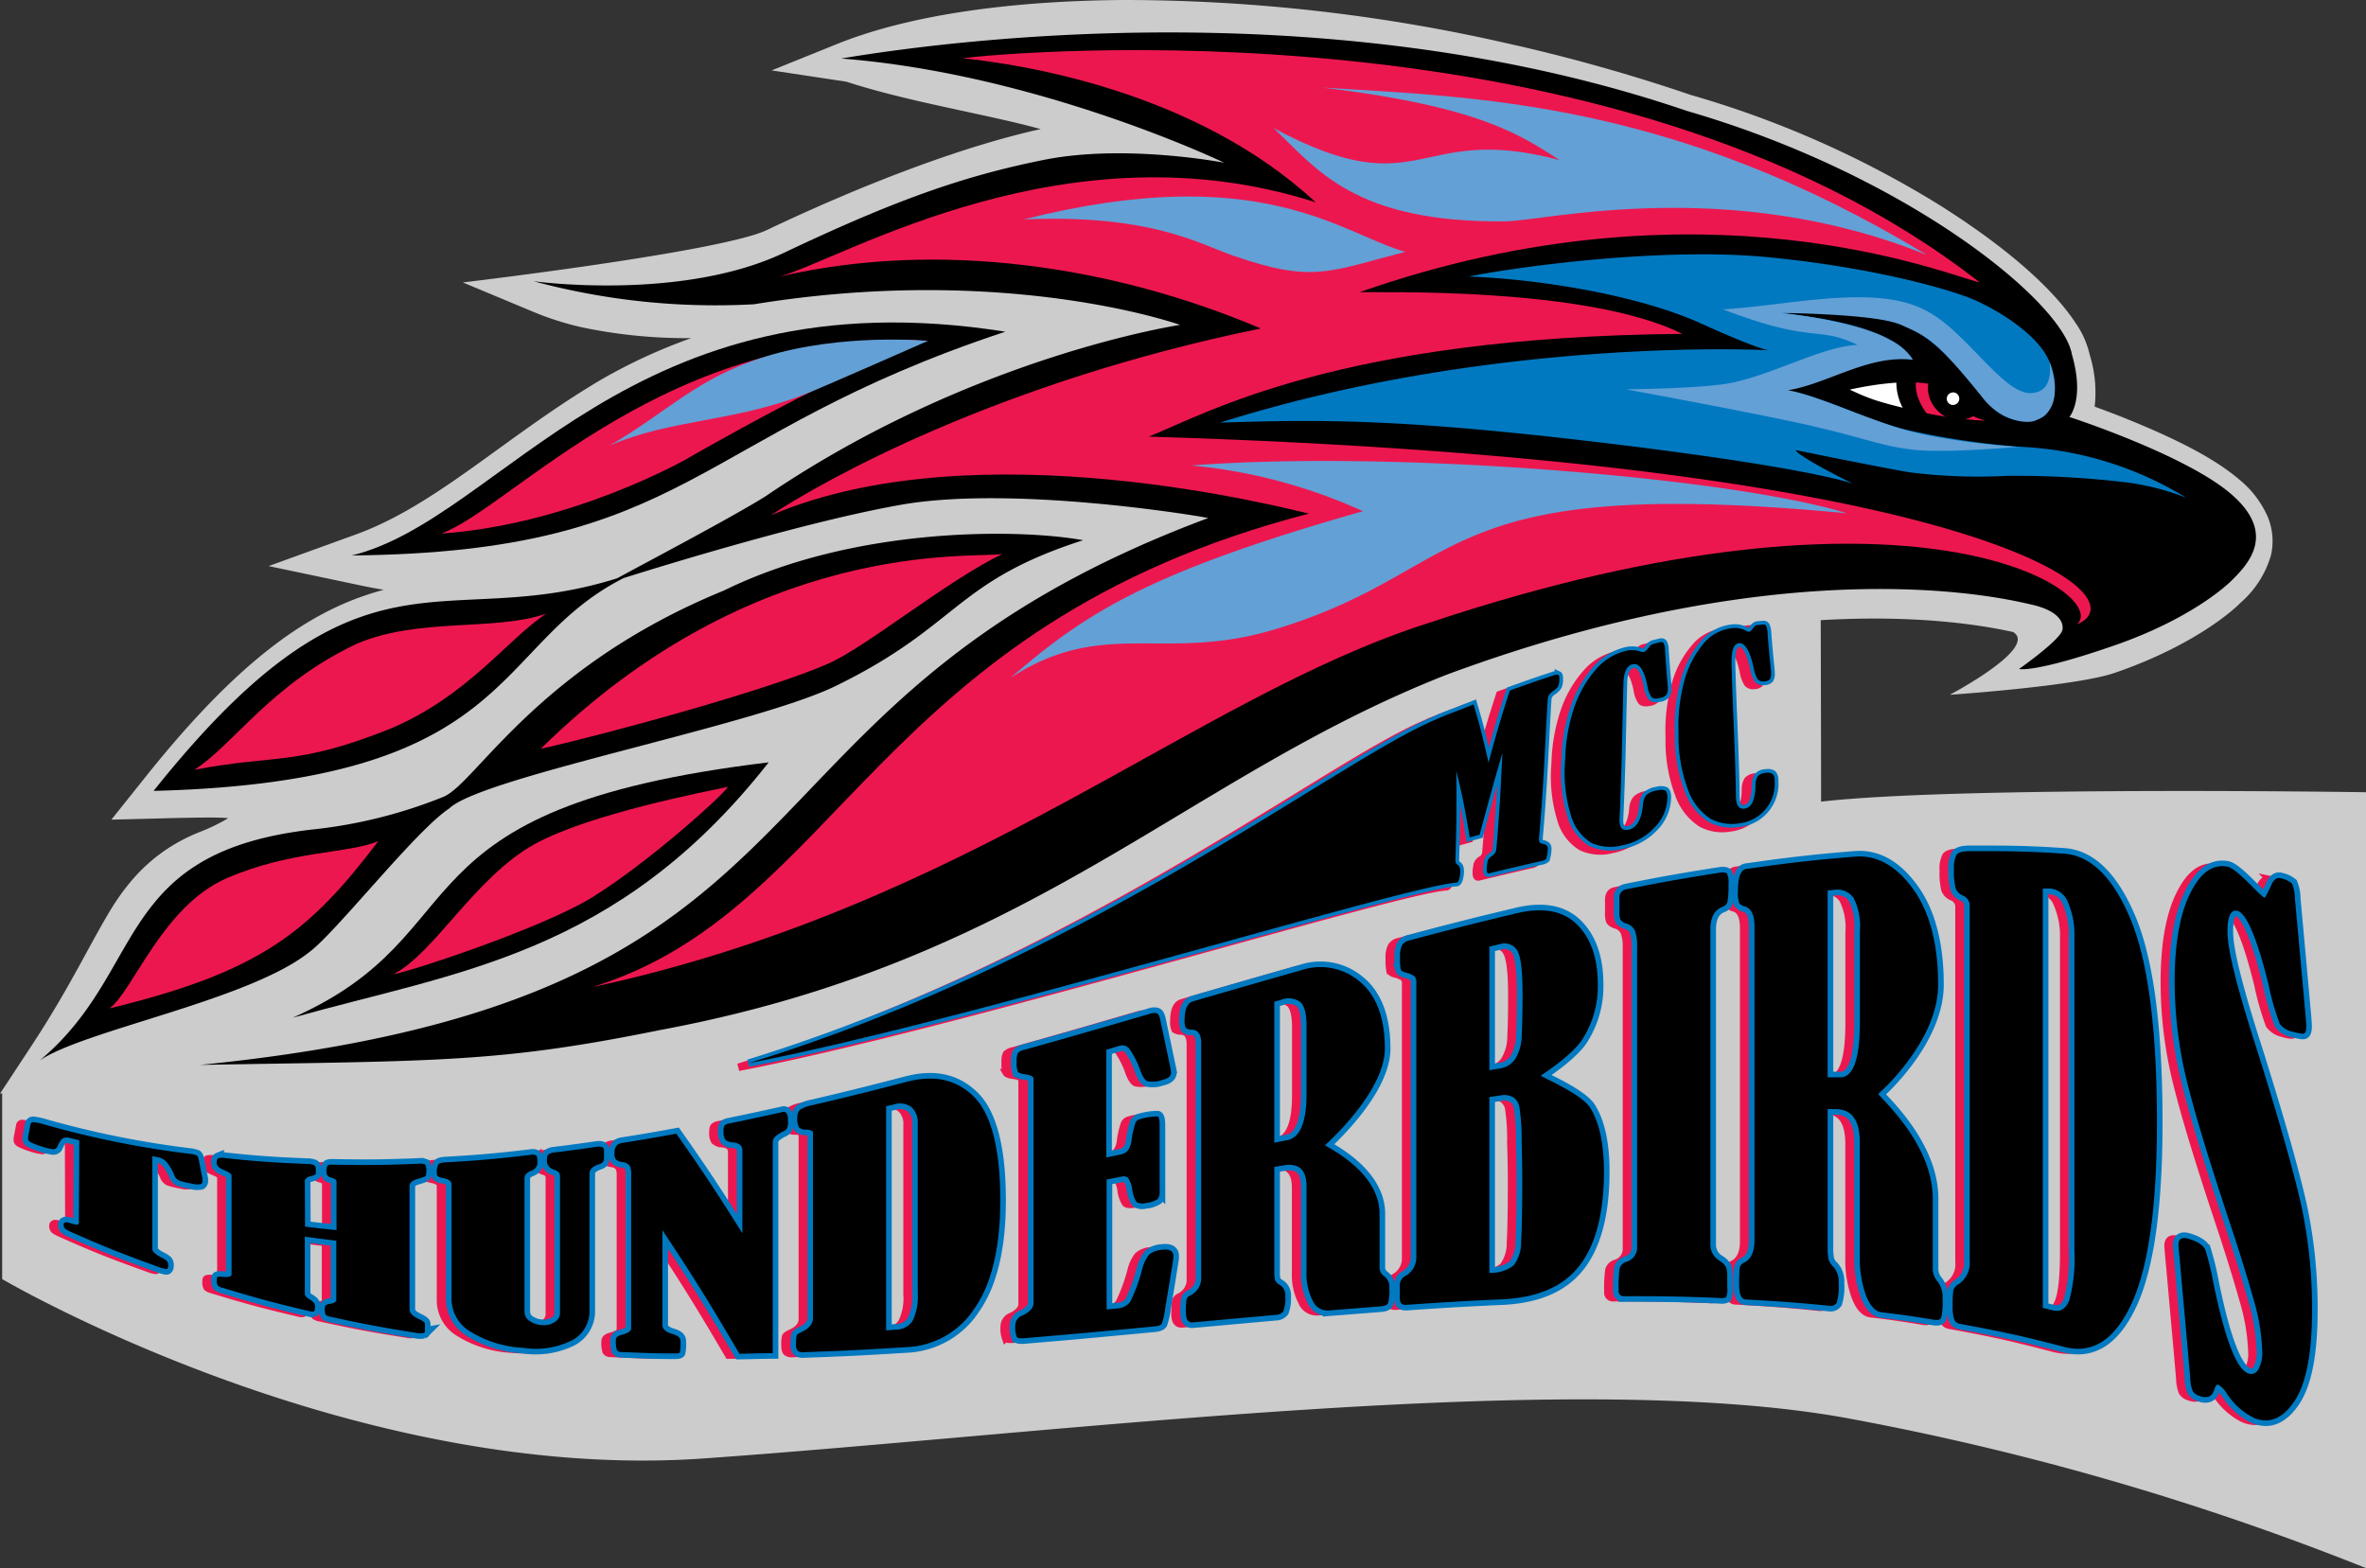<svg id="Layer_6" data-name="Layer 6" xmlns="http://www.w3.org/2000/svg" viewBox="0 0 316.53 209.81"><rect x="0" y="0" width="316.53" height="209.81" fill="#333333" stroke="none"/><path d="M.29,146.14v25s46.49,27.33,93.82,24,116-12.28,153.34-5.33a366,366,0,0,1,69.08,20V106s-54.85-.84-72.9,1.26c0-9.71-.07-32.4-.07-32.4l-12.11-7.75-130,56L50.78,141.81l-26-8.67Z" style="fill:#ccc"/><path d="M9.18,152.75,8,152.45a1.61,1.61,0,0,0-1,0c-.25.09-.5.47-.77,1.08a.59.59,0,0,1-.58.4,6.58,6.58,0,0,1-1.58-.37A11.12,11.12,0,0,1,2.65,153c-.22-.13-.33-.27-.33-.43a1.09,1.09,0,0,1,0-.26c.13-.67.19-1,.32-1.69a.33.33,0,0,1,.37-.3,7.7,7.7,0,0,1,1.57.34,128,128,0,0,0,19.29,3.88,4,4,0,0,1,1,.22c.13.07.22.29.29.64l.45,2.22a3.05,3.05,0,0,1,.05.52.51.51,0,0,1-.19.45,2.5,2.5,0,0,1-1.25-.05,9.18,9.18,0,0,1-1.72-.42,1.37,1.37,0,0,1-.62-.75,7.4,7.4,0,0,0-.92-1.59,2,2,0,0,0-1.24-.76l-.79-.14v12.4c0,.35.43.74,1.27,1.16a2.69,2.69,0,0,1,.69.45.79.79,0,0,1,.17.58c0,.34-.08.51-.23.51a4.22,4.22,0,0,1-1.08-.31c-4.64-1.66-7-2.58-11.59-4.63a4.39,4.39,0,0,1-.88-.47.72.72,0,0,1-.2-.56c0-.31.28-.37.83-.2A4.7,4.7,0,0,0,9,164c.14,0,.21-.09.21-.25Z" style="fill:#ed174f;stroke:#ed174f"/><path d="M39.38,164.29c1.68.21,2.52.31,4.2.48V158.4a.54.54,0,0,0-.12-.41,1.83,1.83,0,0,0-.64-.27.72.72,0,0,1-.58-.73,1.71,1.71,0,0,1,.13-.85c.09-.1.34-.15.74-.14,4.56.09,6.84.06,11.41-.12a1.61,1.61,0,0,1,.92.11q.15.13.15,1c0,.33-.05.53-.17.59a7.44,7.44,0,0,1-1.06.36c-.65.19-1,.49-1,.87v16.59c0,.44.37.84,1.13,1.2.6.3.92.53.92.7v.88c0,.19-.06.31-.16.35a2.36,2.36,0,0,1-.92-.05c-4.59-.72-6.88-1.15-11.46-2.15a1.77,1.77,0,0,1-.71-.25c-.09-.09-.13-.4-.13-.95,0-.28.24-.45.71-.51s.81-.23.81-.48v-7.9c-1.68-.19-2.52-.3-4.2-.53v7.65c0,.26.24.51.68.77s.69.56.69.87-.06.68-.16.72a1.35,1.35,0,0,1-.63-.05c-4.62-1.09-6.93-1.7-11.54-3.11a1.74,1.74,0,0,1-.68-.3,1.37,1.37,0,0,1-.14-.8c0-.21,0-.33.14-.37a2,2,0,0,1,.73,0c.73,0,1.11-.06,1.11-.33V157.46c0-.22-.33-.45-1-.72s-1-.6-1-1,.07-.6.22-.66a2.94,2.94,0,0,1,1,0c4.31.45,6.47.6,10.78.78a2.73,2.73,0,0,1,1,.15.55.55,0,0,1,.26.55v.58c0,.15-.26.28-.66.37s-.81.32-.81.63Z" style="fill:#ed174f;stroke:#ed174f"/><path d="M58.19,155.7c4.56-.27,6.83-.46,11.38-1a1.13,1.13,0,0,1,.74.07c.1.09.16.39.16.91a1.13,1.13,0,0,1-.76,1.11,2.3,2.3,0,0,0-.78.47,1.24,1.24,0,0,0-.2.8v17.64a1.44,1.44,0,0,0,.69,1.21,3.18,3.18,0,0,0,1.73.56,2.54,2.54,0,0,0,1.66-.42,1.41,1.41,0,0,0,.68-1.13V157.69a1.11,1.11,0,0,0-.14-.65,2,2,0,0,0-.73-.38,1.22,1.22,0,0,1-.89-1.21c0-.45.08-.74.25-.85a1.7,1.7,0,0,1,.72-.22c2.27-.28,3.41-.43,5.68-.76.63-.09.94.06.94.47v.82a1.49,1.49,0,0,1-.1.7,1.19,1.19,0,0,1-.61.34c-.81.29-1.23.7-1.23,1.25v18.32a4.4,4.4,0,0,1-2.34,4q-2.34,1.36-6.52,1a14.9,14.9,0,0,1-7.13-2.21A5.06,5.06,0,0,1,58.93,174V158.64c0-.41-.38-.7-1.16-.86a1.67,1.67,0,0,1-.69-.24A.75.75,0,0,1,57,157a2,2,0,0,1,.18-1.06A1.65,1.65,0,0,1,58.19,155.7Z" style="fill:#ed174f;stroke:#ed174f"/><path d="M87.18,164.77v12.7c0,.53.44.92,1.32,1.19s1.1.56,1.1,1a5.75,5.75,0,0,1-.09,1.48c-.06.1-.32.14-.77.14-2.79,0-4.19-.08-7-.2-.35,0-.57-.11-.66-.29a3.86,3.86,0,0,1-.13-1.32c0-.32.24-.54.7-.66.89-.23,1.35-.54,1.35-.87V157.26a2.18,2.18,0,0,0-.21-1.1,1.32,1.32,0,0,0-.93-.49,1.77,1.77,0,0,1-.87-.33,1.23,1.23,0,0,1-.22-.88q0-1.2,1-1.35c2.91-.46,4.37-.71,7.27-1.24,3.54,5,5.31,7.7,8.85,13.32v-11.1c0-.62-.44-1-1.29-1.07a1.56,1.56,0,0,1-1-.38,2,2,0,0,1-.22-1.18c0-.38.05-.62.16-.72a1.17,1.17,0,0,1,.6-.25c2.9-.59,4.36-.91,7.26-1.56.4-.05.6.35.6,1.19a2.43,2.43,0,0,1-.12,1,1.29,1.29,0,0,1-.54.46,4.19,4.19,0,0,0-1.15.77,1.21,1.21,0,0,0-.24.76v28.12c-1.79,0-2.68.06-4.47.08C93.36,174.28,91.3,171,87.18,164.77Z" style="fill:#ed174f;stroke:#ed174f"/><path d="M107.34,176.49V151.73c0-.26-.37-.4-1-.41a1.3,1.3,0,0,1-.92-.28,2.22,2.22,0,0,1-.23-1.29,1.4,1.4,0,0,1,.34-1.07,4.42,4.42,0,0,1,1.76-.65c5-1.18,7.55-1.81,12.59-3.12,3.59-.93,6.56-.34,8.92,2s3.54,7,3.54,13.87c0,6.26-1.14,11.13-3.42,14.42a11.4,11.4,0,0,1-9,5.21c-5.55.35-8.33.5-13.88.69a1.14,1.14,0,0,1-.8-.19c-.15-.13-.22-.44-.22-.93a4,4,0,0,1,.08-1.09c0-.15.3-.34.76-.55C106.84,177.88,107.34,177.27,107.34,176.49Zm9.78-28.28q0,15,0,30l1.39-.1a2.59,2.59,0,0,0,2.15-1.19,7.3,7.3,0,0,0,.69-3.72V150.52a2.76,2.76,0,0,0-.84-2.21,2.6,2.6,0,0,0-2.4-.34Z" style="fill:#ed174f;stroke:#ed174f"/><path d="M146.52,140.64V155l1.79-.36a2,2,0,0,0,1.08-.53,3,3,0,0,0,.52-1.44,12,12,0,0,1,.52-2.3.88.88,0,0,1,.61-.5,8.32,8.32,0,0,1,2.36-.36q.27.1.27,1.26v8.69a1.71,1.71,0,0,1-.26,1.1,3.44,3.44,0,0,1-1.63.53c-.6.1-1,.07-1.2-.11a4.07,4.07,0,0,1-.59-1.71,3.58,3.58,0,0,0-.56-1.56,1,1,0,0,0-.86-.15l-2,.39v17.39l1.4-.15a2.21,2.21,0,0,0,1.77-.89,23.07,23.07,0,0,0,1.57-4.26,5.27,5.27,0,0,1,.92-2,2.7,2.7,0,0,1,1.65-.67c1.09-.16,1.63.12,1.63.82a6.43,6.43,0,0,1-.11.94c-.39,2.44-.58,3.65-1,6.07a10,10,0,0,1-.43,2c-.12.23-.47.37-1.07.43-7,.65-10.51,1-17.53,1.57-.43,0-.71,0-.84-.2a3.73,3.73,0,0,1-.18-1.56,1.45,1.45,0,0,1,.95-1.31c.94-.46,1.44-1,1.44-1.66v-30c0-.3-.41-.5-1.18-.6-.53-.07-.84-.18-.94-.35a3.71,3.71,0,0,1-.14-1.34,2.41,2.41,0,0,1,.16-1.15,1.87,1.87,0,0,1,.92-.43c6.71-1.89,10.06-2.87,16.77-4.82a1.42,1.42,0,0,1,.92,0c.19.08.34.37.44.86.54,2.54.81,3.82,1.34,6.39a4.27,4.27,0,0,1,.11.69c0,.47-.43.81-1.27,1a3.54,3.54,0,0,1-1.91.15c-.31-.14-.62-.6-.92-1.39a12,12,0,0,0-1.4-2.84,1.2,1.2,0,0,0-1.32-.53Z" style="fill:#ed174f;stroke:#ed174f"/><path d="M169.05,156.31v13.88a4.58,4.58,0,0,0,.11,1.3,1.34,1.34,0,0,0,.66.63,1.64,1.64,0,0,1,.7,1.54,4.37,4.37,0,0,1-.28,2,1.3,1.3,0,0,1-1,.47c-4.44.39-6.66.6-11.09,1-.63.06-.95-.37-.95-1.28a11.56,11.56,0,0,1,.08-1.72.91.91,0,0,1,.53-.61,2.54,2.54,0,0,0,1.44-2.46V139.71c0-1.16-.43-1.74-1.26-1.77a1.31,1.31,0,0,1-.79-.21,2.54,2.54,0,0,1-.15-1.2c0-1.36.36-2.16,1.1-2.37,5.81-1.69,8.72-2.53,14.53-4.18a8.1,8.1,0,0,1,7.74,1.48c2.27,1.84,3.4,4.89,3.4,9,0,5.9-8,12.93-8,12.93,0,.17,7.28,3.43,7.28,9.17v7.07a1.44,1.44,0,0,0,.61,1.29,1.73,1.73,0,0,1,.7,1.57,6.53,6.53,0,0,1-.18,2.08c-.12.23-.44.36-1,.4-2.82.21-4.22.32-7,.55a2.16,2.16,0,0,1-2.08-1.38,7.78,7.78,0,0,1-.82-3.76v-11.5q0-3.36-3.13-2.82Zm0-22.11v18.86l1.7-.32c1.74-.33,2.6-2.38,2.6-6.16V137.4c0-1.6-.27-2.65-.82-3.16a2.65,2.65,0,0,0-2.59-.28Z" style="fill:#ed174f;stroke:#ed174f"/><path d="M204.7,144.08c0,.2,5.42,2.39,6.63,4.35s1.81,4.8,1.81,8.5c0,5.62-1.11,9.88-3.33,12.68s-5.67,4.21-10.33,4.42c-5.14.23-7.71.38-12.85.74-.53,0-.79-.26-.79-.88v-1.8a1.31,1.31,0,0,1,.71-1.17,2.86,2.86,0,0,0,1.5-2.52V131.82a1.55,1.55,0,0,0-.21-1,3.44,3.44,0,0,0-1.27-.53c-.34-.1-.55-.25-.61-.45a7.63,7.63,0,0,1-.1-1.6,3.38,3.38,0,0,1,.28-1.6,1.48,1.48,0,0,1,1-.65c5.76-1.53,8.64-2.26,14.4-3.63,3.47-.82,6.13-.33,8,1.51s2.78,4.52,2.78,8a13.16,13.16,0,0,1-2.19,7.57C208.62,141.59,204.7,144.08,204.7,144.08Zm-6.88-17.25v16.53l1.4-.23a3,3,0,0,0,2.06-1.26,6.18,6.18,0,0,0,.87-3.23c.08-1.45.11-3.28.11-5.48q0-4.62-.72-5.82a1.93,1.93,0,0,0-2.32-.83Zm0,20.12v23.53a5.12,5.12,0,0,0,3.25-1,5.19,5.19,0,0,0,1-3.23c.1-1.58.15-4.26.15-8,0-.76,0-2.51-.09-5.23a28.58,28.58,0,0,0-.31-4.87A2.14,2.14,0,0,0,201,147a2.5,2.5,0,0,0-1.74-.22Z" style="fill:#ed174f;stroke:#ed174f"/><path d="M215.22,122.18v-1.77c0-.7.29-1.11.86-1.22,5-1,7.56-1.46,12.6-2.25.47-.07.78,0,.92.11a2.81,2.81,0,0,1,.2,1.46,10.91,10.91,0,0,1-.14,2.35,1,1,0,0,1-.64.66c-1.09.39-1.63,1.41-1.63,3v42.2a2.46,2.46,0,0,0,1.18,2.14,2.35,2.35,0,0,1,.92.9,3.87,3.87,0,0,1,.16,1.35v1.38c0,.76-.05,1.18-.16,1.27a1.39,1.39,0,0,1-.81.1c-5.13-.2-7.7-.24-12.83-.23a.66.66,0,0,1-.74-.74,17.74,17.74,0,0,1,.14-3,1.35,1.35,0,0,1,.92-.86,2,2,0,0,0,1.42-1.95V126.86a6,6,0,0,0-.27-2.1,1.77,1.77,0,0,0-1.15-1,1.51,1.51,0,0,1-.81-.51A2.69,2.69,0,0,1,215.22,122.18Z" style="fill:#ed174f;stroke:#ed174f"/><path d="M243.07,148.56c0,7.35,0,11,0,18.37a9.23,9.23,0,0,0,.11,1.75,2.34,2.34,0,0,0,.66,1,2.93,2.93,0,0,1,.7,2.18,6.92,6.92,0,0,1-.28,2.63.94.94,0,0,1-1,.4c-4.43-.44-6.65-.6-11.09-.84-.63,0-.94-.66-.94-1.9a21.41,21.41,0,0,1,.07-2.29.88.88,0,0,1,.53-.71c.95-.46,1.44-1.5,1.44-3v-42c0-1.55-.44-2.43-1.26-2.67a1.35,1.35,0,0,1-.78-.47,4.42,4.42,0,0,1-.16-1.63c0-1.84.36-2.82,1.1-2.92,5.81-.84,8.72-1.18,14.53-1.66,2.9-.24,5.47,1.16,7.74,4.26s3.41,7.45,3.41,12.86c0,7.68-8,14.63-8,14.63,0,.33,7.28,6.49,7.28,14v9.23a2.66,2.66,0,0,0,.61,1.83,3.3,3.3,0,0,1,.71,2.25,9.53,9.53,0,0,1-.19,2.65c-.12.27-.44.35-1,.26-2.82-.46-4.22-.67-7-1-.84-.11-1.54-.88-2.08-2.31a14.56,14.56,0,0,1-.81-5.14V153.09c0-3-1-4.48-3.13-4.51Zm0-29.25v25c.68,0,1,0,1.7,0,1.74,0,2.61-2.46,2.61-7.45V124.73a8.39,8.39,0,0,0-.83-4.39,2.6,2.6,0,0,0-2.59-1.1Z" style="fill:#ed174f;stroke:#ed174f"/><path d="M262.08,168.83V121.18a1.45,1.45,0,0,0-.95-1.19,1.72,1.72,0,0,1-.92-.92,9.24,9.24,0,0,1-.23-2.6,3.64,3.64,0,0,1,.34-1.93c.23-.31.81-.48,1.76-.49,5,0,7.55,0,12.59.35,3.59.23,6.56,3.12,8.92,8.74s3.53,14.76,3.53,27.17c0,11.31-1.13,19.45-3.41,24.35s-5.29,6.7-9,5.73c-5.55-1.45-8.33-2.06-13.88-3.07a1.05,1.05,0,0,1-.8-.56,4.92,4.92,0,0,1-.22-1.85,17.21,17.21,0,0,1,.07-2.1,1.49,1.49,0,0,1,.77-.85A3.41,3.41,0,0,0,262.08,168.83Zm9.78-49.76v56.15l1.39.32c1,.24,1.7-.22,2.15-1.37s.69-3.37.69-6.63v-42a10.78,10.78,0,0,0-.84-4.55,2.85,2.85,0,0,0-2.4-1.89Z" style="fill:#ed174f;stroke:#ed174f"/><path d="M301.53,120.3a16.25,16.25,0,0,0,.89-1.77q.48-1,1.26-.84a3.46,3.46,0,0,1,1.47.69,5,5,0,0,1,.4,2c.56,6.21.85,9.33,1.42,15.6.07.83.1,1.31.1,1.46,0,.57-.09.92-.27,1s-.68.05-1.46-.2a2.94,2.94,0,0,1-1.74-1.12,36.17,36.17,0,0,1-1.5-5.23c-1.55-6.37-3-9.63-4.17-9.9-.88-.2-1.32.72-1.32,2.75,0,2.53,1.33,7.76,4,16,3,9.52,5,16.66,5.93,20.94a66.36,66.36,0,0,1,1.38,13.78q0,8.67-2.4,12.19c-1.59,2.33-3.39,3-5.38,2.18a9.25,9.25,0,0,1-3.66-3.31,3.13,3.13,0,0,0-1.07-1.12c-.23-.09-.42.12-.56.61-.28,1-1,1.27-2.05.86a1.59,1.59,0,0,1-.85-.64,5.46,5.46,0,0,1-.33-1.82c-.52-5.91-.79-8.86-1.31-14.72-.18-1.89-.26-2.88-.26-3,0-.82.46-1.1,1.39-.81,1.26.39,2,.91,2.23,1.53a35.35,35.35,0,0,1,1,4.1c1.52,7.53,3.1,11.71,4.66,12.34a1,1,0,0,0,1.4-.48,4.45,4.45,0,0,0,.54-2.42,27.55,27.55,0,0,0-1.19-7.06c-.8-2.84-1.78-6-2.93-9.49-2.78-8.33-4.73-14.66-5.88-19.28a56.14,56.14,0,0,1-1.72-13.63q0-7.61,2.05-11.77c1.37-2.79,3-4,5-3.63C297.93,116.39,301.08,120.29,301.53,120.3Z" style="fill:#ed174f;stroke:#ed174f"/><path d="M10.61,152.57l-1.19-.3a1.61,1.61,0,0,0-.95,0c-.25.1-.5.48-.77,1.09a.6.6,0,0,1-.58.4,7.51,7.51,0,0,1-1.58-.38,8.76,8.76,0,0,1-1.46-.56c-.21-.13-.32-.27-.32-.43a2.28,2.28,0,0,1,0-.26c.13-.67.19-1,.32-1.68a.35.35,0,0,1,.37-.31,8.52,8.52,0,0,1,1.57.34,127,127,0,0,0,19.29,3.89,3.77,3.77,0,0,1,1,.22c.12.07.22.28.29.64.17.88.26,1.32.44,2.21a2.39,2.39,0,0,1,.06.53.51.51,0,0,1-.2.45,2.56,2.56,0,0,1-1.25-.06,8.61,8.61,0,0,1-1.72-.42,1.3,1.3,0,0,1-.62-.75,7.08,7.08,0,0,0-.92-1.58,2,2,0,0,0-1.23-.77l-.79-.14v12.4q0,.54,1.26,1.17a3,3,0,0,1,.7.45.83.83,0,0,1,.17.57q0,.51-.24.51a4.49,4.49,0,0,1-1.08-.3c-4.63-1.67-7-2.59-11.59-4.63a3.82,3.82,0,0,1-.88-.48.69.69,0,0,1-.19-.55c0-.31.27-.37.82-.21a3.67,3.67,0,0,0,1,.23c.14,0,.21-.09.21-.24Z" style="fill:#000000;stroke:#0079c1;stroke-width:1.5px"/><path d="M40.81,164.12c1.68.21,2.52.3,4.21.47v-6.36a.54.54,0,0,0-.12-.41,2.21,2.21,0,0,0-.65-.28.7.7,0,0,1-.57-.72,1.64,1.64,0,0,1,.13-.86c.08-.1.33-.14.73-.13,4.57.09,6.85.06,11.41-.12a1.72,1.72,0,0,1,.92.1,1.69,1.69,0,0,1,.16,1c0,.33-.06.53-.17.6a9.13,9.13,0,0,1-1.07.35c-.64.2-1,.49-1,.88v16.59c0,.43.38.84,1.13,1.2s.92.53.92.69V178c0,.19,0,.3-.16.35a2.59,2.59,0,0,1-.92,0c-4.58-.73-6.87-1.15-11.46-2.15a1.79,1.79,0,0,1-.71-.26,1.94,1.94,0,0,1-.13-1c0-.27.24-.44.71-.5s.82-.24.82-.48V166c-1.69-.2-2.53-.31-4.21-.54v7.65c0,.26.24.51.68.77s.69.57.69.88-.06.67-.16.71a1.23,1.23,0,0,1-.63-.05c-4.62-1.08-6.92-1.7-11.54-3.1a1.64,1.64,0,0,1-.68-.31,1.4,1.4,0,0,1-.13-.8c0-.2,0-.33.13-.36a2.25,2.25,0,0,1,.73,0c.73.05,1.11-.06,1.11-.33V157.28c0-.21-.33-.45-1-.72s-1-.59-1-.95.08-.59.23-.65a2.63,2.63,0,0,1,1,0c4.31.45,6.47.6,10.78.77a2.93,2.93,0,0,1,1,.15c.18.09.26.27.26.56V157c0,.15-.26.27-.65.36s-.82.32-.82.64Z" style="fill:#000000;stroke:#0079c1;stroke-width:1.5px"/><path d="M59.63,155.52c4.55-.26,6.82-.46,11.38-1a1.08,1.08,0,0,1,.73.08c.11.08.16.39.16.91a1.13,1.13,0,0,1-.76,1.11,2.24,2.24,0,0,0-.78.47,1.21,1.21,0,0,0-.19.8v17.63a1.46,1.46,0,0,0,.68,1.22,3.21,3.21,0,0,0,1.73.56,2.54,2.54,0,0,0,1.66-.43,1.39,1.39,0,0,0,.68-1.13V157.51a1.08,1.08,0,0,0-.14-.64,2.16,2.16,0,0,0-.72-.39,1.21,1.21,0,0,1-.9-1.21c0-.45.08-.73.25-.84a1.74,1.74,0,0,1,.72-.23c2.28-.27,3.41-.43,5.68-.76.63-.09,1,.07,1,.47v.82a1.5,1.5,0,0,1-.11.71,1.36,1.36,0,0,1-.6.34c-.82.29-1.24.7-1.24,1.25v18.31a4.38,4.38,0,0,1-2.34,4,10.91,10.91,0,0,1-6.51,1,14.94,14.94,0,0,1-7.14-2.21,5.09,5.09,0,0,1-2.46-4.32V158.46c0-.41-.38-.69-1.15-.85a1.68,1.68,0,0,1-.7-.24.77.77,0,0,1-.12-.52,1.82,1.82,0,0,1,.19-1C58.7,155.65,59.05,155.56,59.63,155.52Z" style="fill:#000000;stroke:#0079c1;stroke-width:1.5px"/><path d="M88.62,164.6c0,5.08,0,7.62,0,12.7,0,.52.45.92,1.32,1.18s1.1.56,1.1,1a5.75,5.75,0,0,1-.09,1.48c-.06.09-.32.14-.77.13-2.79,0-4.18-.08-7-.19-.35,0-.57-.11-.66-.29a4.15,4.15,0,0,1-.13-1.32c0-.33.24-.54.7-.66.9-.23,1.35-.54,1.35-.88V157.08a2.34,2.34,0,0,0-.2-1.1,1.35,1.35,0,0,0-.94-.49,1.83,1.83,0,0,1-.87-.32,1.25,1.25,0,0,1-.22-.88c0-.81.32-1.26,1-1.36,2.9-.46,4.36-.71,7.27-1.24,3.53,5,5.3,7.7,8.84,13.32v-11.1c0-.62-.44-1-1.29-1.06a1.59,1.59,0,0,1-1-.38,2,2,0,0,1-.23-1.18,1.14,1.14,0,0,1,.16-.73,1.32,1.32,0,0,1,.61-.24c2.9-.6,4.35-.91,7.25-1.56.4,0,.6.34.6,1.18a2.52,2.52,0,0,1-.11,1,1.21,1.21,0,0,1-.54.45,4.25,4.25,0,0,0-1.16.78,1.17,1.17,0,0,0-.23.76q0,14.06,0,28.12c-1.78,0-2.68.06-4.46.08C94.8,174.1,92.74,170.8,88.62,164.6Z" style="fill:#000000;stroke:#0079c1;stroke-width:1.5px"/><path d="M108.77,176.32V151.55c0-.26-.37-.39-.94-.41a1.22,1.22,0,0,1-.92-.28,2.16,2.16,0,0,1-.24-1.29,1.42,1.42,0,0,1,.34-1.07,4.84,4.84,0,0,1,1.76-.65c5-1.17,7.56-1.81,12.59-3.12,3.59-.93,6.57-.33,8.92,2s3.54,7,3.54,13.87c0,6.27-1.14,11.14-3.42,14.42a11.39,11.39,0,0,1-9,5.22c-5.55.34-8.32.49-13.88.68a1.2,1.2,0,0,1-.8-.18,1.33,1.33,0,0,1-.22-.93,4.6,4.6,0,0,1,.08-1.1c0-.15.31-.33.76-.54C108.27,177.71,108.77,177.09,108.77,176.32ZM118.55,148v30l1.39-.1a2.62,2.62,0,0,0,2.16-1.19,7.5,7.5,0,0,0,.68-3.73V150.35a2.76,2.76,0,0,0-.84-2.21,2.55,2.55,0,0,0-2.39-.35Z" style="fill:#000000;stroke:#0079c1;stroke-width:1.5px"/><path d="M148,140.46v14.41l1.78-.37a1.92,1.92,0,0,0,1.08-.52,3,3,0,0,0,.53-1.45,12.31,12.31,0,0,1,.51-2.29.87.87,0,0,1,.62-.5,8.27,8.27,0,0,1,2.35-.36q.27.1.27,1.26v8.69a1.67,1.67,0,0,1-.26,1.1,3.39,3.39,0,0,1-1.63.53,1.49,1.49,0,0,1-1.19-.12,3.87,3.87,0,0,1-.59-1.71,3.6,3.6,0,0,0-.57-1.56,1,1,0,0,0-.85-.14l-2,.39v17.39l1.39-.15a2.24,2.24,0,0,0,1.77-.89,22.53,22.53,0,0,0,1.57-4.27,5.43,5.43,0,0,1,.92-2,2.79,2.79,0,0,1,1.65-.67c1.09-.15,1.63.12,1.63.82a6,6,0,0,1-.1.94c-.39,2.44-.59,3.66-1,6.07a9.94,9.94,0,0,1-.43,2c-.11.23-.47.37-1.06.42-7,.66-10.52,1-17.53,1.58-.44,0-.72,0-.84-.2a3.59,3.59,0,0,1-.19-1.57,1.44,1.44,0,0,1,1-1.3c.95-.47,1.44-1,1.44-1.66v-30c0-.3-.41-.5-1.18-.6-.52-.07-.84-.19-.93-.35a3.44,3.44,0,0,1-.15-1.34,2.55,2.55,0,0,1,.16-1.15,1.9,1.9,0,0,1,.92-.44c6.71-1.88,10.06-2.86,16.77-4.81a1.51,1.51,0,0,1,.92-.06c.19.08.34.37.44.87.54,2.54.81,3.81,1.35,6.39a3.85,3.85,0,0,1,.1.68c0,.47-.42.82-1.27,1a3.57,3.57,0,0,1-1.9.14c-.32-.13-.63-.6-.93-1.38a11.78,11.78,0,0,0-1.4-2.84,1.22,1.22,0,0,0-1.32-.54Z" style="fill:#000000;stroke:#0079c1;stroke-width:1.5px"/><path d="M170.48,156.13V170a5.1,5.1,0,0,0,.11,1.31,1.43,1.43,0,0,0,.66.63,1.6,1.6,0,0,1,.7,1.53,4.59,4.59,0,0,1-.27,2,1.3,1.3,0,0,1-1,.46l-11.09,1c-.63.06-.94-.37-.94-1.29a10.35,10.35,0,0,1,.08-1.72.85.85,0,0,1,.52-.6,2.57,2.57,0,0,0,1.45-2.47V139.53c0-1.16-.44-1.73-1.26-1.77a1.2,1.2,0,0,1-.79-.21,2.33,2.33,0,0,1-.16-1.19c0-1.37.37-2.16,1.1-2.38,5.82-1.68,8.72-2.53,14.54-4.18a8.1,8.1,0,0,1,7.73,1.49c2.27,1.84,3.41,4.89,3.41,9,0,5.9-8,12.93-8,12.93,0,.17,7.29,3.42,7.29,9.17v7.07a1.42,1.42,0,0,0,.6,1.28,1.76,1.76,0,0,1,.71,1.58,6.45,6.45,0,0,1-.18,2.07c-.13.23-.45.36-1,.4l-7,.55A2.17,2.17,0,0,1,175.6,174a7.78,7.78,0,0,1-.81-3.76V158.75c0-2.24-1-3.19-3.13-2.82Zm0-22.1v18.86l1.71-.33q2.59-.48,2.6-6.16v-9.18c0-1.59-.28-2.65-.83-3.15a2.68,2.68,0,0,0-2.59-.29Z" style="fill:#000000;stroke:#0079c1;stroke-width:1.5px"/><path d="M206.14,143.9c0,.2,5.41,2.39,6.62,4.35s1.82,4.81,1.82,8.5c0,5.63-1.12,9.88-3.34,12.68s-5.67,4.21-10.33,4.42c-5.14.23-7.71.39-12.85.74-.53,0-.79-.25-.79-.87v-1.8a1.35,1.35,0,0,1,.71-1.18,2.83,2.83,0,0,0,1.5-2.52V131.65a1.53,1.53,0,0,0-.21-1,3.4,3.4,0,0,0-1.26-.54c-.35-.09-.56-.24-.62-.44a8.09,8.09,0,0,1-.09-1.6,3.37,3.37,0,0,1,.27-1.6,1.53,1.53,0,0,1,1-.65c5.76-1.53,8.64-2.27,14.4-3.64,3.47-.82,6.14-.32,8,1.51s2.79,4.53,2.79,8a13.13,13.13,0,0,1-2.19,7.56C210.05,141.41,206.14,143.9,206.14,143.9Zm-6.89-17.25v16.54l1.4-.23a3,3,0,0,0,2.06-1.26,6.21,6.21,0,0,0,.87-3.23c.08-1.46.11-3.29.11-5.49,0-3.07-.23-5-.71-5.82a2,2,0,0,0-2.33-.83Zm0,20.13v23.53a5,5,0,0,0,3.25-1,5.1,5.1,0,0,0,1-3.22q.15-2.39.15-8c0-.77,0-2.51-.08-5.23a29.13,29.13,0,0,0-.32-4.87,2,2,0,0,0-.83-1.19,2.45,2.45,0,0,0-1.74-.22Z" style="fill:#000000;stroke:#0079c1;stroke-width:1.5px"/><path d="M216.65,122v-1.78a1.08,1.08,0,0,1,.87-1.22c5-1,7.55-1.45,12.59-2.24.47-.08.78,0,.92.1a2.82,2.82,0,0,1,.21,1.46,11.79,11.79,0,0,1-.14,2.36,1,1,0,0,1-.65.65c-1.08.4-1.63,1.42-1.63,3v42.2a2.45,2.45,0,0,0,1.19,2.13,2.44,2.44,0,0,1,.92.91,4.2,4.2,0,0,1,.15,1.35v1.38a2.69,2.69,0,0,1-.15,1.27,1.43,1.43,0,0,1-.82.1c-5.13-.21-7.69-.25-12.83-.24a.65.65,0,0,1-.73-.74,18.08,18.08,0,0,1,.13-3,1.33,1.33,0,0,1,.92-.86,2,2,0,0,0,1.42-2V126.69a6.15,6.15,0,0,0-.27-2.11,1.78,1.78,0,0,0-1.15-1,1.53,1.53,0,0,1-.8-.51A2.46,2.46,0,0,1,216.65,122Z" style="fill:#000000;stroke:#0079c1;stroke-width:1.5px"/><path d="M244.51,148.39v18.36a8.16,8.16,0,0,0,.12,1.75,2.19,2.19,0,0,0,.66,1,3,3,0,0,1,.69,2.19,7.28,7.28,0,0,1-.27,2.63,1,1,0,0,1-1,.39c-4.44-.44-6.66-.6-11.1-.84-.63,0-.94-.66-.94-1.89a21.64,21.64,0,0,1,.07-2.3.94.94,0,0,1,.53-.71c1-.45,1.45-1.5,1.45-3v-42c0-1.56-.45-2.44-1.26-2.68a1.38,1.38,0,0,1-.79-.46,4.49,4.49,0,0,1-.16-1.64c0-1.84.37-2.81,1.1-2.92,5.81-.83,8.72-1.17,14.54-1.65,2.89-.24,5.47,1.16,7.74,4.26s3.4,7.44,3.4,12.85c0,7.69-8,14.63-8,14.63,0,.33,7.28,6.5,7.28,14v9.22a2.62,2.62,0,0,0,.6,1.83,3.32,3.32,0,0,1,.71,2.25,10.14,10.14,0,0,1-.18,2.65c-.13.27-.45.35-1,.27-2.81-.47-4.22-.67-7-1-.84-.11-1.53-.88-2.08-2.31a14.57,14.57,0,0,1-.81-5.15V152.91c0-2.95-1-4.47-3.13-4.51Zm0-29.25v25h1.71c1.73,0,2.6-2.47,2.6-7.45V124.56a8.43,8.43,0,0,0-.83-4.4,2.63,2.63,0,0,0-2.59-1.1Z" style="fill:#000000;stroke:#0079c1;stroke-width:1.5px"/><path d="M263.51,168.65V121a1.46,1.46,0,0,0-.94-1.19,1.66,1.66,0,0,1-.92-.92,8.7,8.7,0,0,1-.24-2.6,3.6,3.6,0,0,1,.34-1.92c.23-.32.82-.48,1.76-.49,5,0,7.55,0,12.59.34,3.59.23,6.57,3.13,8.92,8.74s3.54,14.77,3.54,27.18c0,11.3-1.14,19.45-3.42,24.34s-5.29,6.71-9,5.73c-5.55-1.45-8.33-2.05-13.87-3.07a1,1,0,0,1-.81-.55,5,5,0,0,1-.22-1.86,14.34,14.34,0,0,1,.08-2.09,1.47,1.47,0,0,1,.76-.85A3.42,3.42,0,0,0,263.51,168.65Zm9.78-49.76V175l1.39.33c1,.23,1.7-.22,2.16-1.38a21.29,21.29,0,0,0,.68-6.62v-42a10.72,10.72,0,0,0-.84-4.55,2.85,2.85,0,0,0-2.39-1.9Z" style="fill:#000000;stroke:#0079c1;stroke-width:1.5px"/><path d="M303,120.12a15.15,15.15,0,0,0,.89-1.77c.32-.68.74-1,1.26-.83a3.36,3.36,0,0,1,1.48.69,5.19,5.19,0,0,1,.39,2c.57,6.21.85,9.33,1.42,15.59.07.83.1,1.32.1,1.47,0,.57-.09.91-.27,1s-.67,0-1.46-.21A2.85,2.85,0,0,1,305,137a33.12,33.12,0,0,1-1.5-5.23c-1.56-6.36-3-9.62-4.18-9.9-.88-.2-1.32.73-1.32,2.76,0,2.53,1.34,7.75,4,16,3,9.52,5,16.65,5.93,20.93a65.76,65.76,0,0,1,1.38,13.78q0,8.69-2.39,12.19c-1.6,2.34-3.39,3-5.39,2.18a9.16,9.16,0,0,1-3.65-3.31,3.25,3.25,0,0,0-1.08-1.11c-.23-.09-.41.11-.55.6-.28,1-1,1.27-2.05.86a1.57,1.57,0,0,1-.86-.64,5.34,5.34,0,0,1-.33-1.82c-.52-5.91-.78-8.85-1.31-14.72-.17-1.88-.26-2.88-.26-3,0-.83.46-1.1,1.39-.81,1.26.39,2,.91,2.23,1.53a36.49,36.49,0,0,1,1,4.09c1.52,7.54,3.09,11.71,4.65,12.35a1.05,1.05,0,0,0,1.4-.48,4.51,4.51,0,0,0,.54-2.43,27.62,27.62,0,0,0-1.19-7.06q-1.2-4.26-2.93-9.49c-2.77-8.33-4.73-14.66-5.88-19.28a56.57,56.57,0,0,1-1.72-13.63q0-7.59,2.05-11.77c1.37-2.79,3-4,5-3.63C299.36,116.22,302.52,120.11,303,120.12Z" style="fill:#000000;stroke:#0079c1;stroke-width:1.5px"/><path d="M10.61,152.57l-1.19-.3a1.61,1.61,0,0,0-.95,0c-.25.1-.5.48-.77,1.09a.6.6,0,0,1-.58.4,7.51,7.51,0,0,1-1.58-.38,8.76,8.76,0,0,1-1.46-.56c-.21-.13-.32-.27-.32-.43a2.28,2.28,0,0,1,0-.26c.13-.67.19-1,.32-1.68a.35.35,0,0,1,.37-.31,8.52,8.52,0,0,1,1.57.34,127,127,0,0,0,19.29,3.89,3.77,3.77,0,0,1,1,.22c.12.07.22.28.29.64.17.88.26,1.32.44,2.21a2.39,2.39,0,0,1,.06.53.51.51,0,0,1-.2.45,2.56,2.56,0,0,1-1.25-.06,8.61,8.61,0,0,1-1.72-.42,1.3,1.3,0,0,1-.62-.75,7.08,7.08,0,0,0-.92-1.58,2,2,0,0,0-1.23-.77l-.79-.14v12.4q0,.54,1.26,1.17a3,3,0,0,1,.7.45.83.83,0,0,1,.17.57q0,.51-.24.51a4.49,4.49,0,0,1-1.08-.3c-4.63-1.67-7-2.59-11.59-4.63a3.82,3.82,0,0,1-.88-.48.69.69,0,0,1-.19-.55c0-.31.27-.37.82-.21a3.67,3.67,0,0,0,1,.23c.14,0,.21-.09.21-.24Z" style="fill:#000000"/><path d="M40.81,164.12c1.68.21,2.52.3,4.21.47v-6.36a.54.54,0,0,0-.12-.41,2.21,2.21,0,0,0-.65-.28.7.7,0,0,1-.57-.72,1.64,1.64,0,0,1,.13-.86c.08-.1.33-.14.73-.13,4.57.09,6.85.06,11.41-.12a1.72,1.72,0,0,1,.92.1,1.69,1.69,0,0,1,.16,1c0,.33-.06.53-.17.6a9.13,9.13,0,0,1-1.07.35c-.64.2-1,.49-1,.88v16.59c0,.43.38.84,1.13,1.2s.92.53.92.69V178c0,.19,0,.3-.16.35a2.59,2.59,0,0,1-.92,0c-4.58-.73-6.87-1.15-11.46-2.15a1.79,1.79,0,0,1-.71-.26,1.94,1.94,0,0,1-.13-1c0-.27.24-.44.71-.5s.82-.24.82-.48V166c-1.69-.2-2.53-.31-4.21-.54v7.65c0,.26.24.51.68.77s.69.57.69.88-.06.67-.16.71a1.23,1.23,0,0,1-.63-.05c-4.62-1.08-6.92-1.7-11.54-3.1a1.64,1.64,0,0,1-.68-.31,1.4,1.4,0,0,1-.13-.8c0-.2,0-.33.13-.36a2.25,2.25,0,0,1,.73,0c.73.05,1.11-.06,1.11-.33V157.28c0-.21-.33-.45-1-.72s-1-.59-1-.95.08-.59.23-.65a2.63,2.63,0,0,1,1,0c4.31.45,6.47.6,10.78.77a2.93,2.93,0,0,1,1,.15c.18.09.26.27.26.56V157c0,.15-.26.27-.65.36s-.82.32-.82.64Z" style="fill:#000000"/><path d="M59.63,155.52c4.55-.26,6.82-.46,11.38-1a1.08,1.08,0,0,1,.73.08c.11.08.16.39.16.91a1.13,1.13,0,0,1-.76,1.11,2.24,2.24,0,0,0-.78.47,1.21,1.21,0,0,0-.19.8v17.63a1.46,1.46,0,0,0,.68,1.22,3.21,3.21,0,0,0,1.73.56,2.54,2.54,0,0,0,1.66-.43,1.39,1.39,0,0,0,.68-1.13V157.51a1.08,1.08,0,0,0-.14-.64,2.16,2.16,0,0,0-.72-.39,1.21,1.21,0,0,1-.9-1.21c0-.45.08-.73.25-.84a1.74,1.74,0,0,1,.72-.23c2.28-.27,3.41-.43,5.68-.76.63-.09,1,.07,1,.47v.82a1.5,1.5,0,0,1-.11.71,1.36,1.36,0,0,1-.6.34c-.82.29-1.24.7-1.24,1.25v18.31a4.38,4.38,0,0,1-2.34,4,10.91,10.91,0,0,1-6.51,1,14.94,14.94,0,0,1-7.14-2.21,5.09,5.09,0,0,1-2.46-4.32V158.46c0-.41-.38-.69-1.15-.85a1.68,1.68,0,0,1-.7-.24.77.77,0,0,1-.12-.52,1.82,1.82,0,0,1,.19-1C58.7,155.65,59.05,155.56,59.63,155.52Z" style="fill:#000000"/><path d="M88.62,164.6c0,5.08,0,7.62,0,12.7,0,.52.45.92,1.32,1.18s1.1.56,1.1,1a5.75,5.75,0,0,1-.09,1.48c-.06.09-.32.14-.77.13-2.79,0-4.18-.08-7-.19-.35,0-.57-.11-.66-.29a4.15,4.15,0,0,1-.13-1.32c0-.33.24-.54.7-.66.9-.23,1.35-.54,1.35-.88V157.08a2.34,2.34,0,0,0-.2-1.1,1.35,1.35,0,0,0-.94-.49,1.83,1.83,0,0,1-.87-.32,1.25,1.25,0,0,1-.22-.88c0-.81.32-1.26,1-1.36,2.9-.46,4.36-.71,7.27-1.24,3.53,5,5.3,7.7,8.84,13.32v-11.1c0-.62-.44-1-1.29-1.06a1.59,1.59,0,0,1-1-.38,2,2,0,0,1-.23-1.18,1.14,1.14,0,0,1,.16-.73,1.32,1.32,0,0,1,.61-.24c2.9-.6,4.35-.91,7.25-1.56.4,0,.6.34.6,1.18a2.52,2.52,0,0,1-.11,1,1.21,1.21,0,0,1-.54.45,4.25,4.25,0,0,0-1.16.78,1.17,1.17,0,0,0-.23.76q0,14.06,0,28.12c-1.78,0-2.68.06-4.46.08C94.8,174.1,92.74,170.8,88.62,164.6Z" style="fill:#000000"/><path d="M108.77,176.32V151.55c0-.26-.37-.39-.94-.41a1.22,1.22,0,0,1-.92-.28,2.16,2.16,0,0,1-.24-1.29,1.42,1.42,0,0,1,.34-1.07,4.84,4.84,0,0,1,1.76-.65c5-1.17,7.56-1.81,12.59-3.12,3.59-.93,6.57-.33,8.92,2s3.54,7,3.54,13.87c0,6.27-1.14,11.14-3.42,14.42a11.39,11.39,0,0,1-9,5.22c-5.55.34-8.32.49-13.88.68a1.2,1.2,0,0,1-.8-.18,1.33,1.33,0,0,1-.22-.93,4.6,4.6,0,0,1,.08-1.1c0-.15.31-.33.76-.54C108.27,177.71,108.77,177.09,108.77,176.32ZM118.55,148v30l1.39-.1a2.62,2.62,0,0,0,2.16-1.19,7.5,7.5,0,0,0,.68-3.73V150.35a2.76,2.76,0,0,0-.84-2.21,2.55,2.55,0,0,0-2.39-.35Z" style="fill:#000000"/><path d="M148,140.46v14.41l1.78-.37a1.92,1.92,0,0,0,1.08-.52,3,3,0,0,0,.53-1.45,12.31,12.31,0,0,1,.51-2.29.87.87,0,0,1,.62-.5,8.27,8.27,0,0,1,2.35-.36q.27.1.27,1.26v8.69a1.67,1.67,0,0,1-.26,1.1,3.39,3.39,0,0,1-1.63.53,1.49,1.49,0,0,1-1.19-.12,3.87,3.87,0,0,1-.59-1.71,3.6,3.6,0,0,0-.57-1.56,1,1,0,0,0-.85-.14l-2,.39v17.39l1.39-.15a2.24,2.24,0,0,0,1.77-.89,22.53,22.53,0,0,0,1.57-4.27,5.43,5.43,0,0,1,.92-2,2.79,2.79,0,0,1,1.65-.67c1.09-.15,1.63.12,1.63.82a6,6,0,0,1-.1.94c-.39,2.44-.59,3.66-1,6.07a9.94,9.94,0,0,1-.43,2c-.11.23-.47.37-1.06.42-7,.66-10.52,1-17.53,1.58-.44,0-.72,0-.84-.2a3.59,3.59,0,0,1-.19-1.57,1.44,1.44,0,0,1,1-1.3c.95-.47,1.44-1,1.44-1.66v-30c0-.3-.41-.5-1.18-.6-.52-.07-.84-.19-.93-.35a3.44,3.44,0,0,1-.15-1.34,2.55,2.55,0,0,1,.16-1.15,1.9,1.9,0,0,1,.92-.44c6.71-1.88,10.06-2.86,16.77-4.81a1.51,1.51,0,0,1,.92-.06c.19.08.34.37.44.87.54,2.54.81,3.81,1.35,6.39a3.85,3.85,0,0,1,.1.68c0,.47-.42.82-1.27,1a3.57,3.57,0,0,1-1.9.14c-.32-.13-.63-.6-.93-1.38a11.78,11.78,0,0,0-1.4-2.84,1.22,1.22,0,0,0-1.32-.54Z" style="fill:#000000"/><path d="M170.48,156.13V170a5.1,5.1,0,0,0,.11,1.31,1.43,1.43,0,0,0,.66.63,1.6,1.6,0,0,1,.7,1.53,4.59,4.59,0,0,1-.27,2,1.3,1.3,0,0,1-1,.46l-11.09,1c-.63.06-.94-.37-.94-1.29a10.35,10.35,0,0,1,.08-1.72.85.85,0,0,1,.52-.6,2.57,2.57,0,0,0,1.45-2.47V139.53c0-1.16-.44-1.73-1.26-1.77a1.2,1.2,0,0,1-.79-.21,2.33,2.33,0,0,1-.16-1.19c0-1.37.37-2.16,1.1-2.38,5.82-1.68,8.72-2.53,14.54-4.18a8.1,8.1,0,0,1,7.73,1.49c2.27,1.84,3.41,4.89,3.41,9,0,5.9-8,12.93-8,12.93,0,.17,7.29,3.42,7.29,9.17v7.07a1.42,1.42,0,0,0,.6,1.28,1.76,1.76,0,0,1,.71,1.58,6.45,6.45,0,0,1-.18,2.07c-.13.23-.45.36-1,.4l-7,.55A2.17,2.17,0,0,1,175.6,174a7.78,7.78,0,0,1-.81-3.76V158.75c0-2.24-1-3.19-3.13-2.82Zm0-22.1v18.86l1.71-.33q2.59-.48,2.6-6.16v-9.18c0-1.59-.28-2.65-.83-3.15a2.68,2.68,0,0,0-2.59-.29Z" style="fill:#000000"/><path d="M206.14,143.9c0,.2,5.41,2.39,6.62,4.35s1.82,4.81,1.82,8.5c0,5.63-1.12,9.88-3.34,12.68s-5.67,4.21-10.33,4.42c-5.14.23-7.71.39-12.85.74-.53,0-.79-.25-.79-.87v-1.8a1.35,1.35,0,0,1,.71-1.18,2.83,2.83,0,0,0,1.5-2.52V131.65a1.53,1.53,0,0,0-.21-1,3.4,3.4,0,0,0-1.26-.54c-.35-.09-.56-.24-.62-.44a8.09,8.09,0,0,1-.09-1.6,3.37,3.37,0,0,1,.27-1.6,1.53,1.53,0,0,1,1-.65c5.76-1.53,8.64-2.27,14.4-3.64,3.47-.82,6.14-.32,8,1.51s2.79,4.53,2.79,8a13.13,13.13,0,0,1-2.19,7.56C210.05,141.41,206.14,143.9,206.14,143.9Zm-6.89-17.25v16.54l1.4-.23a3,3,0,0,0,2.06-1.26,6.21,6.21,0,0,0,.87-3.23c.08-1.46.11-3.29.11-5.49,0-3.07-.23-5-.71-5.82a2,2,0,0,0-2.33-.83Zm0,20.13v23.53a5,5,0,0,0,3.25-1,5.1,5.1,0,0,0,1-3.22q.15-2.39.15-8c0-.77,0-2.51-.08-5.23a29.13,29.13,0,0,0-.32-4.87,2,2,0,0,0-.83-1.19,2.45,2.45,0,0,0-1.74-.22Z" style="fill:#000000"/><path d="M216.65,122v-1.78a1.08,1.08,0,0,1,.87-1.22c5-1,7.55-1.45,12.59-2.24.47-.08.78,0,.92.1a2.82,2.82,0,0,1,.21,1.46,11.79,11.79,0,0,1-.14,2.36,1,1,0,0,1-.65.65c-1.08.4-1.63,1.42-1.63,3v42.2a2.45,2.45,0,0,0,1.19,2.13,2.44,2.44,0,0,1,.92.91,4.2,4.2,0,0,1,.15,1.35v1.38a2.69,2.69,0,0,1-.15,1.27,1.43,1.43,0,0,1-.82.1c-5.13-.21-7.69-.25-12.83-.24a.65.65,0,0,1-.73-.74,18.08,18.08,0,0,1,.13-3,1.33,1.33,0,0,1,.92-.86,2,2,0,0,0,1.42-2V126.69a6.15,6.15,0,0,0-.27-2.11,1.78,1.78,0,0,0-1.15-1,1.53,1.53,0,0,1-.8-.51A2.46,2.46,0,0,1,216.65,122Z" style="fill:#000000"/><path d="M244.51,148.39v18.36a8.16,8.16,0,0,0,.12,1.75,2.19,2.19,0,0,0,.66,1,3,3,0,0,1,.69,2.19,7.28,7.28,0,0,1-.27,2.63,1,1,0,0,1-1,.39c-4.44-.44-6.66-.6-11.1-.84-.63,0-.94-.66-.94-1.89a21.64,21.64,0,0,1,.07-2.3.94.94,0,0,1,.53-.71c1-.45,1.45-1.5,1.45-3v-42c0-1.56-.45-2.44-1.26-2.68a1.38,1.38,0,0,1-.79-.46,4.49,4.49,0,0,1-.16-1.64c0-1.84.37-2.81,1.1-2.92,5.81-.83,8.72-1.17,14.54-1.65,2.89-.24,5.47,1.16,7.74,4.26s3.4,7.44,3.4,12.85c0,7.69-8,14.63-8,14.63,0,.33,7.28,6.5,7.28,14v9.22a2.62,2.62,0,0,0,.6,1.83,3.32,3.32,0,0,1,.71,2.25,10.14,10.14,0,0,1-.18,2.65c-.13.27-.45.35-1,.27-2.81-.47-4.22-.67-7-1-.84-.11-1.53-.88-2.08-2.31a14.57,14.57,0,0,1-.81-5.15V152.91c0-2.95-1-4.47-3.13-4.51Zm0-29.25v25h1.71c1.73,0,2.6-2.47,2.6-7.45V124.56a8.43,8.43,0,0,0-.83-4.4,2.63,2.63,0,0,0-2.59-1.1Z" style="fill:#000000"/><path d="M263.51,168.65V121a1.46,1.46,0,0,0-.94-1.19,1.66,1.66,0,0,1-.92-.92,8.7,8.7,0,0,1-.24-2.6,3.6,3.6,0,0,1,.34-1.92c.23-.32.82-.48,1.76-.49,5,0,7.55,0,12.59.34,3.59.23,6.57,3.13,8.92,8.74s3.54,14.77,3.54,27.18c0,11.3-1.14,19.45-3.42,24.34s-5.29,6.71-9,5.73c-5.55-1.45-8.33-2.05-13.87-3.07a1,1,0,0,1-.81-.55,5,5,0,0,1-.22-1.86,14.34,14.34,0,0,1,.08-2.09,1.47,1.47,0,0,1,.76-.85A3.42,3.42,0,0,0,263.51,168.65Zm9.78-49.76V175l1.39.33c1,.23,1.7-.22,2.16-1.38a21.29,21.29,0,0,0,.68-6.62v-42a10.72,10.72,0,0,0-.84-4.55,2.85,2.85,0,0,0-2.39-1.9Z" style="fill:#000000"/><path d="M303,120.12a15.15,15.15,0,0,0,.89-1.77c.32-.68.74-1,1.26-.83a3.36,3.36,0,0,1,1.48.69,5.19,5.19,0,0,1,.39,2c.57,6.21.85,9.33,1.42,15.59.07.83.1,1.32.1,1.47,0,.57-.09.91-.27,1s-.67,0-1.46-.21A2.85,2.85,0,0,1,305,137a33.12,33.12,0,0,1-1.5-5.23c-1.56-6.36-3-9.62-4.18-9.9-.88-.2-1.32.73-1.32,2.76,0,2.53,1.34,7.75,4,16,3,9.52,5,16.65,5.93,20.93a65.76,65.76,0,0,1,1.38,13.78q0,8.69-2.39,12.19c-1.6,2.34-3.39,3-5.39,2.18a9.16,9.16,0,0,1-3.65-3.31,3.25,3.25,0,0,0-1.08-1.11c-.23-.09-.41.11-.55.6-.28,1-1,1.27-2.05.86a1.57,1.57,0,0,1-.86-.64,5.34,5.34,0,0,1-.33-1.82c-.52-5.91-.78-8.85-1.31-14.72-.17-1.88-.26-2.88-.26-3,0-.83.46-1.1,1.39-.81,1.26.39,2,.91,2.23,1.53a36.49,36.49,0,0,1,1,4.09c1.52,7.54,3.09,11.71,4.65,12.35a1.05,1.05,0,0,0,1.4-.48,4.51,4.51,0,0,0,.54-2.43,27.62,27.62,0,0,0-1.19-7.06q-1.2-4.26-2.93-9.49c-2.77-8.33-4.73-14.66-5.88-19.28a56.57,56.57,0,0,1-1.72-13.63q0-7.59,2.05-11.77c1.37-2.79,3-4,5-3.63C299.36,116.22,302.52,120.11,303,120.12Z" style="fill:#000000"/><path d="M303.82,74.28a8.49,8.49,0,0,0-.46-5.19,13.39,13.39,0,0,0-3.75-4.9c-3.68-3.15-9.17-5.68-13.94-7.67-2.05-.85-3.94-1.57-5.44-2.11a17,17,0,0,0-.66-6.94,12.15,12.15,0,0,0-1.79-4.11c-3.12-4.79-9.4-10.31-18.27-15.9a133.07,133.07,0,0,0-33.29-14.75,235.68,235.68,0,0,0-24.49-6.89A231.2,231.2,0,0,0,150.06,0C134.52.14,121.31,2.13,112,5.88l-8.77,3.54,10,1.51c8.51,2.76,18.37,4.26,26,6.34-10.06,2.22-23.09,7.07-36.66,13.52-6.2,2.93-40.65,7-40.65,7l9.32,3.89a39,39,0,0,0,6.73,2.14,68,68,0,0,0,14.51,1.42,72.5,72.5,0,0,0-12.2,5.64c-12.88,7.65-22,16.85-32.95,20.73L35.94,75.74l11.78,2.48c1.23.27,2.43.49,3.61.7a36.73,36.73,0,0,0-5.1,1.75c-7.82,3.33-16.16,10-26.74,23.25l-4.59,5.75,7.36-.19c5.2-.13,7.56-.12,8.26,0A25.36,25.36,0,0,1,27,111.21c-6.06,2.34-9.68,6.26-12.49,11S9.12,132.46,4.23,139.9L0,146.33l7.61-1.16a96.48,96.48,0,0,0,18.14-5.12l-6.64,5.5,9.16.22c30.83.79,40.19-.3,61.61-4.66,25.08-4.67,42.89-13.25,58.57-22.25s29.26-18.36,46.26-25h0c42.9-15.84,69.5-10.42,74.63-9.29,3.36,2.15-8.49,8.39-8.49,8.39S277.77,91.83,283,90c11.28-3.9,16.42-9,16.72-9.33h0A13.31,13.31,0,0,0,303.82,74.28Z" style="fill:#ccc"/><path d="M297.13,72.77a1.56,1.56,0,0,0,0-.57Z" style="fill:none"/><path d="M298.53,66.14c-6.11-5.3-21.68-10.35-21.68-10.35s2.08-2.34.34-8.35c-1.2-7.08-22.08-24.07-51.55-32.61-44.71-15.26-93.19-10.32-113.11-7,26.52,2.06,51.24,13.94,51.24,13.94s-13.23-2.56-24.11-.38-20,5.43-34.75,12.42c-13.79,6.55-33.52,3.82-33.52,3.82a93.6,93.6,0,0,0,29.48,3.08c33.9-5.51,57,2.76,57,2.76s-27.84,4.15-55.42,22.91c-4.27,2.7-16.23,9-19.9,11-23.84,7.49-34-6.7-62,28.44,48.75-1.25,45-19.4,62.89-28.48,6-1.89,24.93-7.68,37.2-9.82,14.76-2.57,39.13,1.4,41,1.79-67.79,25.29-46,64.28-134.85,73.17,31.81-.55,39.88-.27,61.45-4.65,49.82-9.26,70.1-33.76,105.33-47.57,46.71-17.29,75.12-10.06,78.2-9.37s4.33,2,4.16,3.33-5.82,5.29-5.82,5.29,2,.58,12.78-3.16,15.55-8.57,15.55-8.57C300.78,75.49,304.64,71.45,298.53,66.14Z"/><path d="M47.06,74.32c45.63-.45,45.29-16,87.43-29.94C84.2,36.42,67.25,69.42,47.06,74.32Z"/><path d="M39.15,136.17C61,130,82.53,127.87,102.84,102,51.28,108.19,64.89,124.76,39.15,136.17Z"/><path d="M41.39,127.38c3.58-2.65,14.19-16.23,18.7-19.2,4.37-4.27,41.62-11.24,52.06-16.57,16.2-8,15.62-13.83,32.75-19.33-8.53-1.56-30.59-1.86-48.07,6.74C71.89,89.23,63.71,104.73,59.36,106.6A65,65,0,0,1,41.68,111c-26.57,3.08-22,18.92-36.38,30.9C11.2,137.84,33.31,133.85,41.39,127.38Z"/><path d="M5.3,141.91c-.18.13-.36.26-.55.38" style="fill:none;stroke:#000;stroke-linecap:round;stroke-linejoin:round;stroke-width:0px"/><path d="M196.5,37c5.6-1.15,25.42-4,40-2.59s24.55,4.42,27.39,5.61S272.24,44.38,274,48s.57,6.35-.22,7.39-4.51,1.76-7.25-.85-6.23-8.85-12.07-11.05S238,41.9,238,41.9s14.57,1,17.75,6c-1.8.1-3.22-.5-8.55,1.52s-8.32,2.9-8.32,2.9a22.07,22.07,0,0,1,4.73,1.18c3.52,1.13,7.51,3.13,12,4.13a102.87,102.87,0,0,0,15.06,2.17,46.35,46.35,0,0,1,21.8,6.79,34.33,34.33,0,0,0-7.64-2,123,123,0,0,0-16.46-.92,71.63,71.63,0,0,1-13-.49c-4.07-.69-15.11-2.95-15.11-2.95s-.26.16,2.19,1.6,5.46,2.89,5.46,2.89-5.52-2.12-33-5.42-38.19-3.19-51.69-2.75c36.91-11.65,73.38-9.69,73.38-9.69s-1.32-.08-9.08-3.6S207.05,37.41,196.5,37Z" style="fill:#0079c1"/><path d="M266.14,56.67a11.77,11.77,0,0,0-6.48-5.29c-4.45-1.45-11.49.24-13.24.62,3.7,1.84,4.86,2.1,9.7,3.3A55.42,55.42,0,0,0,266.14,56.67Z" style="fill:#fff"/><path d="M265.67,57.12c-.53.06-5.9-.49-10.18-1.17a7.37,7.37,0,0,1-1.57-6.59A15.58,15.58,0,0,1,265.67,57.12Z"/><path d="M266.49,56.85c-.39,0-5.25-.68-8.43-1.18-1.26-1.43-2.05-3.46-1.66-5A14.8,14.8,0,0,1,266.49,56.85Z" style="fill:#ed174f"/><path d="M264.65,54.66a1.87,1.87,0,0,1-.74,1.07,4,4,0,0,1-4.9-1,4.27,4.27,0,0,1-.88-4.14A16.36,16.36,0,0,1,264.65,54.66Z"/><path d="M266.14,56.67a11.77,11.77,0,0,0-6.48-5.29c-4.45-1.45-11.49.24-13.24.62,3.7,1.84,4.86,2.1,9.7,3.3A55.42,55.42,0,0,0,266.14,56.67Z" style="fill:none;stroke:#000;stroke-width:0.693px"/><path d="M255.78,47.89a53.1,53.1,0,0,0,3.89,4.37c2.87,3,3.26,2.94,4.87,3.67a17.53,17.53,0,0,0,4.32,1s-4.94-3.09-5.63-4.27-5.18-4.16-5.47-4.46S255.78,47.89,255.78,47.89Z"/><path d="M262.1,53.52a.86.86,0,0,1-1,.65.85.85,0,0,1-.64-1,.86.86,0,0,1,1-.65A.84.84,0,0,1,262.1,53.52Z" style="fill:#fff"/><path d="M274.18,48.42s.81,4.15-2.59,4.18c-2.29,0-5.12-3.28-7.81-6s-4.76-4.74-8-5.85c-6.9-2.33-17.15.17-25.27.64,12.25,4.71,12.42,2.1,18,4.76-4.72.19-11.31,4-17.11,5.12-3.93.73-13.89.82-13.89.82s18.53,3.39,25.57,5.06,8.42,2.46,12.67,3S270,59.79,270,59.79s-10.4-.61-16.81-2.78-10.59-4.2-14-4.8c5.21-.8,10.84-4.82,16.75-4.06a7.92,7.92,0,0,0-3.1-2.67c-4.55-2.62-14.54-3.61-14.54-3.61s12.92.12,16.09,1.61S258.6,45,265,52.9c2.48,3.46,6.23,3.91,7.36,3.34C276.69,54.62,274.18,48.42,274.18,48.42Z" style="fill:#63a0d6"/><path d="M181.9,39.09c2.54.08,30.39-.78,43.17,5.58-45.85.39-63.62,10.63-71.38,13.75C264.32,61.76,287,79.77,277.86,83.54c4.61-4.08-21.53-22-86.82-.16-31.36,10-61.09,37.76-111.79,48.69,33.2-10.28,37.85-48.29,95.86-63.35-3-.67-44.38-11.57-72,.23,6.86-4.54,30.21-17.78,65.56-25C148.9,35.55,125.54,32.07,104.34,37c9-2.65,38.56-20.57,71.67-9.93-16.15-15-39.51-18.47-47.23-19.28,5.58-.74,87.17-8.3,136.07,30C260.8,36.9,227.76,23,181.9,39.09Z" style="fill:#ed174f"/><path d="M257.79,34.12c-34-20.64-60.45-21.12-81-22.41,21.54,2.54,26.92,6.58,31.86,9.71-19.38-5.16-18.24,6.44-38.29-4.3,5.75,5.4,10.7,12.69,31,12.5C206.53,29.6,231.27,23.38,257.79,34.12Z" style="fill:#63a0d6"/><path d="M188,33.7c-8.46-2.37-19.23-12.37-51.06-4.34,16.93-.73,23.42,3.24,28,4.83C175.66,37.92,177.72,36.35,188,33.7Z" style="fill:#63a0d6"/><path d="M247.09,68.68c-56-5.33-49.94,7.55-76.74,15.59-14.82,4.38-22.69-1.66-35.16,6.43,10-8.64,18.32-14.11,47.15-22.3a71.25,71.25,0,0,0-23-6.12C186.8,60.17,231.87,63.93,247.09,68.68Z" style="fill:#63a0d6"/><path d="M124.14,45.61C89.27,43.49,68.7,67.8,59.05,71.39c17.41-1.21,32.74-9.94,32.74-9.94S113.71,48.71,124.14,45.61Z" style="fill:#ed174f"/><path d="M52.07,97.56C62.55,93.21,68,85.4,73.08,82.11c-7,2.39-16.94.47-25.3,4C36.19,91.57,31.27,99.65,26,103,36.83,100.91,39.58,102.54,52.07,97.56Z" style="fill:#ed174f"/><path d="M97.4,105.27c-2.89.63-18.6,3.63-25.91,7.69-8,4.47-13.4,14.63-18.84,17.37,1.41-.07,19.87-6.08,26.71-10.35C86.61,115.46,96.45,106.69,97.4,105.27Z" style="fill:#ed174f"/><path d="M134.08,74.13c-4.12.61-33-2.23-61.74,26.06,9.51-2.14,30.79-8,38.43-11.38C115.9,86.57,126.7,77.68,134.08,74.13Z" style="fill:#ed174f"/><path d="M50.61,112.55c-4.06,1.69-11.61,1.21-20.25,4.94s-12.61,15.22-15.71,17.43C35,130,41.47,124.58,50.61,112.55Z" style="fill:#ed174f"/><path d="M124.14,45.61s-11.46-1.08-21.75,2.1C93.21,50.55,89,55.36,81.53,59.62c8.22-3.53,16.52-3.16,26-6.81C109,52.29,124.14,45.61,124.14,45.61Z" style="fill:#63a0d6"/><path d="M206.4,90.94c-2.38.79-3.55,1.2-5.76,2-1.23,3.78-1.79,5.74-2.85,9.65-.75-3.31-1.14-4.89-2-7.79-2.08.85-3.28,1.22-5,2,0,0,1.26-.62,0,0-13.2,5.48-46.54,32-92,46,29.08-5.56,88.19-23.8,94.75-24.16.26-.07.42-.68.46-1.32s-.1-.92-.36-1.07-.3-.4-.29-.79c.17-4.86.17-7.23.13-11.76.82,3.35,1.18,5.16,1.79,8.89l1.33-.36c1.17-4.38,1.77-6.59,3-11-.25,5-.36,7.59-.81,12.8a1.23,1.23,0,0,1-.61,1,1.17,1.17,0,0,0-.55.64,8.47,8.47,0,0,0-.13,1c0,.5.06.72.32.66,2.43-.59,3.89-.93,7-1.65a1.15,1.15,0,0,0,.63-.27,6.24,6.24,0,0,0,.22-1.39c0-.32-.17-.53-.58-.62s-.48-.15-.53-.26a1.11,1.11,0,0,1-.06-.57c.65-7.49.73-11.37,1.15-18.35a1.79,1.79,0,0,1,.16-.72,1.93,1.93,0,0,1,.58-.55,2.29,2.29,0,0,0,.65-.63,2.17,2.17,0,0,0,.17-.83c0-.41,0-.65-.13-.71A1.34,1.34,0,0,0,206.4,90.94Z" style="fill:#ed174f;stroke:#ed174f"/><path d="M215.84,92.11c0-1.6.45-2.48,1.19-2.67.9-.23,1.55.68,2,2.82a3.57,3.57,0,0,0,.57,1.57c.2.2.57.24,1.1.12a1.53,1.53,0,0,0,.86-.41,1.32,1.32,0,0,0,.21-.82,1.62,1.62,0,0,0,0-.3c-.16-2-.24-3-.36-4.85a2,2,0,0,0-.2-1,.46.46,0,0,0-.47-.09l-.9.22a1.29,1.29,0,0,0-.63.51,1.61,1.61,0,0,1-.61.57.9.9,0,0,1-.52-.08,3.63,3.63,0,0,0-2.17,0,7.7,7.7,0,0,0-3.73,2.4,15.06,15.06,0,0,0-2.77,4.68,23.27,23.27,0,0,0-1.35,7.33,19.6,19.6,0,0,0,.77,7.56,6.25,6.25,0,0,0,2.72,3.64,6.15,6.15,0,0,0,4.14.34,8.08,8.08,0,0,0,4.27-2.33,5.85,5.85,0,0,0,1.76-4.09c0-.48-.09-.78-.29-.91a1.69,1.69,0,0,0-1.11,0,2.54,2.54,0,0,0-1.42.62,2.27,2.27,0,0,0-.44,1.29c-.19,2-.85,3.11-1.95,3.34-.85.18-1.24-.32-1.18-1.51C215.68,102.85,215.63,99,215.84,92.11Z" style="fill:#ed174f;stroke:#ed174f"/><path d="M235.83,104.12a1.13,1.13,0,0,0-.89-.16,1.55,1.55,0,0,0-1.13.45,2.3,2.3,0,0,0-.3,1.23c0,2-.55,3-1.48,3.1-.74.1-1.13-.41-1.14-1.58-.11-7-.42-11-.59-18,0-1.63.29-2.47,1-2.56s1.43.92,1.92,3.15a4.91,4.91,0,0,0,.57,1.67,1,1,0,0,0,.94.28.9.9,0,0,0,.7-.28,1.27,1.27,0,0,0,.15-.79c0-.09,0-.19,0-.3-.2-2-.3-3-.46-5a2.69,2.69,0,0,0-.2-1.06.41.41,0,0,0-.4-.16l-.79.07c-.16,0-.34.16-.54.42s-.4.46-.52.48a.86.86,0,0,1-.47-.16,3.12,3.12,0,0,0-2-.3,5.72,5.72,0,0,0-3.44,2,12.78,12.78,0,0,0-2.5,4.53,22.81,22.81,0,0,0-.94,7.49,20.2,20.2,0,0,0,1.32,7.78,7.58,7.58,0,0,0,3,3.77,6,6,0,0,0,3.86.57,5.32,5.32,0,0,0,3.47-1.88,5.39,5.39,0,0,0,1.21-3.79A1.33,1.33,0,0,0,235.83,104.12Z" style="fill:#ed174f;stroke:#ed174f"/><path d="M207.75,90.39c-2.38.79-3.55,1.2-5.76,2-1.23,3.79-1.79,5.74-2.85,9.65-.75-3.31-1.14-4.89-2-7.79-2.08.85-3.28,1.22-5,2,0,0,1.26-.62,0,0-13.2,5.49-46.53,32-92,46,29.09-5.56,88.19-23.8,94.75-24.16.26-.07.42-.68.46-1.32s-.1-.92-.35-1.07-.31-.39-.29-.79c.16-4.85.16-7.23.12-11.76.82,3.35,1.18,5.16,1.79,8.89l1.33-.36c1.17-4.37,1.77-6.58,3.05-10.95-.25,5-.36,7.59-.81,12.81a1.22,1.22,0,0,1-.61,1,1.15,1.15,0,0,0-.55.65,7.94,7.94,0,0,0-.13,1c0,.5.06.72.32.66,2.43-.59,3.89-.93,7-1.65a1.15,1.15,0,0,0,.63-.27,5.5,5.5,0,0,0,.22-1.38c0-.33-.17-.54-.58-.63s-.48-.15-.53-.26a1.11,1.11,0,0,1-.06-.57c.65-7.49.73-11.37,1.15-18.35a1.73,1.73,0,0,1,.16-.71,1.93,1.93,0,0,1,.58-.56,2.29,2.29,0,0,0,.65-.63,2.12,2.12,0,0,0,.17-.83c0-.41,0-.65-.13-.71A1.34,1.34,0,0,0,207.75,90.39Z" style="fill:none;stroke:#0079c1"/><path d="M217.19,91.56c0-1.6.45-2.48,1.19-2.67.9-.23,1.55.68,2,2.82a3.57,3.57,0,0,0,.57,1.57c.21.2.57.24,1.1.12a1.46,1.46,0,0,0,.86-.41,1.32,1.32,0,0,0,.21-.82c0-.09,0-.19,0-.29-.17-2-.24-3-.37-4.86a2.1,2.1,0,0,0-.2-1,.44.44,0,0,0-.46-.09l-.91.22a1.26,1.26,0,0,0-.63.52c-.26.34-.46.53-.6.56a1,1,0,0,1-.53-.07,3.48,3.48,0,0,0-2.17,0,7.68,7.68,0,0,0-3.73,2.39,15.31,15.31,0,0,0-2.77,4.69,23.15,23.15,0,0,0-1.35,7.32,19.6,19.6,0,0,0,.77,7.56,6.35,6.35,0,0,0,2.72,3.65,6.22,6.22,0,0,0,4.14.33,8,8,0,0,0,4.27-2.33,5.9,5.9,0,0,0,1.77-4.09c0-.48-.1-.78-.3-.91a1.76,1.76,0,0,0-1.11,0,2.65,2.65,0,0,0-1.42.62,2.33,2.33,0,0,0-.44,1.29c-.19,2-.85,3.12-1.94,3.34-.86.18-1.25-.31-1.19-1.5C217,102.31,217,98.46,217.19,91.56Z" style="fill:none;stroke:#0079c1"/><path d="M237.18,103.57a1.18,1.18,0,0,0-.89-.16,1.57,1.57,0,0,0-1.13.45,2.3,2.3,0,0,0-.3,1.23c-.05,2-.55,3-1.48,3.1-.74.11-1.12-.41-1.14-1.58-.11-7-.42-11-.59-18,0-1.63.29-2.46,1-2.55s1.43.91,1.93,3.15a4.92,4.92,0,0,0,.56,1.67,1,1,0,0,0,.94.28.94.94,0,0,0,.7-.28,1.3,1.3,0,0,0,.15-.8,1.69,1.69,0,0,0,0-.3c-.2-2-.3-3-.46-5a2.69,2.69,0,0,0-.2-1.06.41.41,0,0,0-.4-.16l-.79.07a.94.94,0,0,0-.54.42c-.22.3-.39.46-.52.48a1,1,0,0,1-.47-.15,3.05,3.05,0,0,0-2-.31A5.72,5.72,0,0,0,228,86a13,13,0,0,0-2.5,4.53,22.81,22.81,0,0,0-.94,7.49,20.2,20.2,0,0,0,1.32,7.78,7.58,7.58,0,0,0,3,3.77,6.12,6.12,0,0,0,3.86.58,5.32,5.32,0,0,0,4.68-5.68A1.28,1.28,0,0,0,237.18,103.57Z" style="fill:none;stroke:#0079c1"/><path d="M207.75,90.39c-2.38.79-3.55,1.2-5.76,2-1.23,3.79-1.79,5.74-2.85,9.65-.75-3.31-1.14-4.89-2-7.79-2.08.85-3.28,1.22-5,2,0,0,1.26-.62,0,0-13.2,5.49-46.53,32-92,46,29.09-5.56,88.19-23.8,94.75-24.16.26-.07.42-.68.46-1.32s-.1-.92-.35-1.07-.31-.39-.29-.79c.16-4.85.16-7.23.12-11.76.82,3.35,1.18,5.16,1.79,8.89l1.33-.36c1.17-4.37,1.77-6.58,3.05-10.95-.25,5-.36,7.59-.81,12.81a1.22,1.22,0,0,1-.61,1,1.15,1.15,0,0,0-.55.65,7.94,7.94,0,0,0-.13,1c0,.5.06.72.32.66,2.43-.59,3.89-.93,7-1.65a1.15,1.15,0,0,0,.63-.27,5.5,5.5,0,0,0,.22-1.38c0-.33-.17-.54-.58-.63s-.48-.15-.53-.26a1.11,1.11,0,0,1-.06-.57c.65-7.49.73-11.37,1.15-18.35a1.73,1.73,0,0,1,.16-.71,1.93,1.93,0,0,1,.58-.56,2.29,2.29,0,0,0,.65-.63,2.12,2.12,0,0,0,.17-.83c0-.41,0-.65-.13-.71A1.34,1.34,0,0,0,207.75,90.39Z" style="fill:#000000"/><path d="M217.19,91.56c0-1.6.45-2.48,1.19-2.67.9-.23,1.55.68,2,2.82a3.57,3.57,0,0,0,.57,1.57c.21.2.57.24,1.1.12a1.46,1.46,0,0,0,.86-.41,1.32,1.32,0,0,0,.21-.82c0-.09,0-.19,0-.29-.17-2-.24-3-.37-4.86a2.1,2.1,0,0,0-.2-1,.44.44,0,0,0-.46-.09l-.91.22a1.26,1.26,0,0,0-.63.52c-.26.34-.46.53-.6.56a1,1,0,0,1-.53-.07,3.48,3.48,0,0,0-2.17,0,7.68,7.68,0,0,0-3.73,2.39,15.31,15.31,0,0,0-2.77,4.69,23.15,23.15,0,0,0-1.35,7.32,19.6,19.6,0,0,0,.77,7.56,6.35,6.35,0,0,0,2.72,3.65,6.22,6.22,0,0,0,4.14.33,8,8,0,0,0,4.27-2.33,5.9,5.9,0,0,0,1.77-4.09c0-.48-.1-.78-.3-.91a1.76,1.76,0,0,0-1.11,0,2.65,2.65,0,0,0-1.42.62,2.33,2.33,0,0,0-.44,1.29c-.19,2-.85,3.12-1.94,3.34-.86.18-1.25-.31-1.19-1.5C217,102.31,217,98.46,217.19,91.56Z" style="fill:#000000"/><path d="M237.18,103.57a1.18,1.18,0,0,0-.89-.16,1.57,1.57,0,0,0-1.13.45,2.3,2.3,0,0,0-.3,1.23c-.05,2-.55,3-1.48,3.1-.74.11-1.12-.41-1.14-1.58-.11-7-.42-11-.59-18,0-1.63.29-2.46,1-2.55s1.43.91,1.93,3.15a4.92,4.92,0,0,0,.56,1.67,1,1,0,0,0,.94.28.94.94,0,0,0,.7-.28,1.3,1.3,0,0,0,.15-.8,1.69,1.69,0,0,0,0-.3c-.2-2-.3-3-.46-5a2.69,2.69,0,0,0-.2-1.06.41.41,0,0,0-.4-.16l-.79.07a.94.94,0,0,0-.54.42c-.22.3-.39.46-.52.48a1,1,0,0,1-.47-.15,3.05,3.05,0,0,0-2-.31A5.72,5.72,0,0,0,228,86a13,13,0,0,0-2.5,4.53,22.81,22.81,0,0,0-.94,7.49,20.2,20.2,0,0,0,1.32,7.78,7.58,7.58,0,0,0,3,3.77,6.12,6.12,0,0,0,3.86.58,5.32,5.32,0,0,0,4.68-5.68A1.28,1.28,0,0,0,237.18,103.57Z"/></svg>